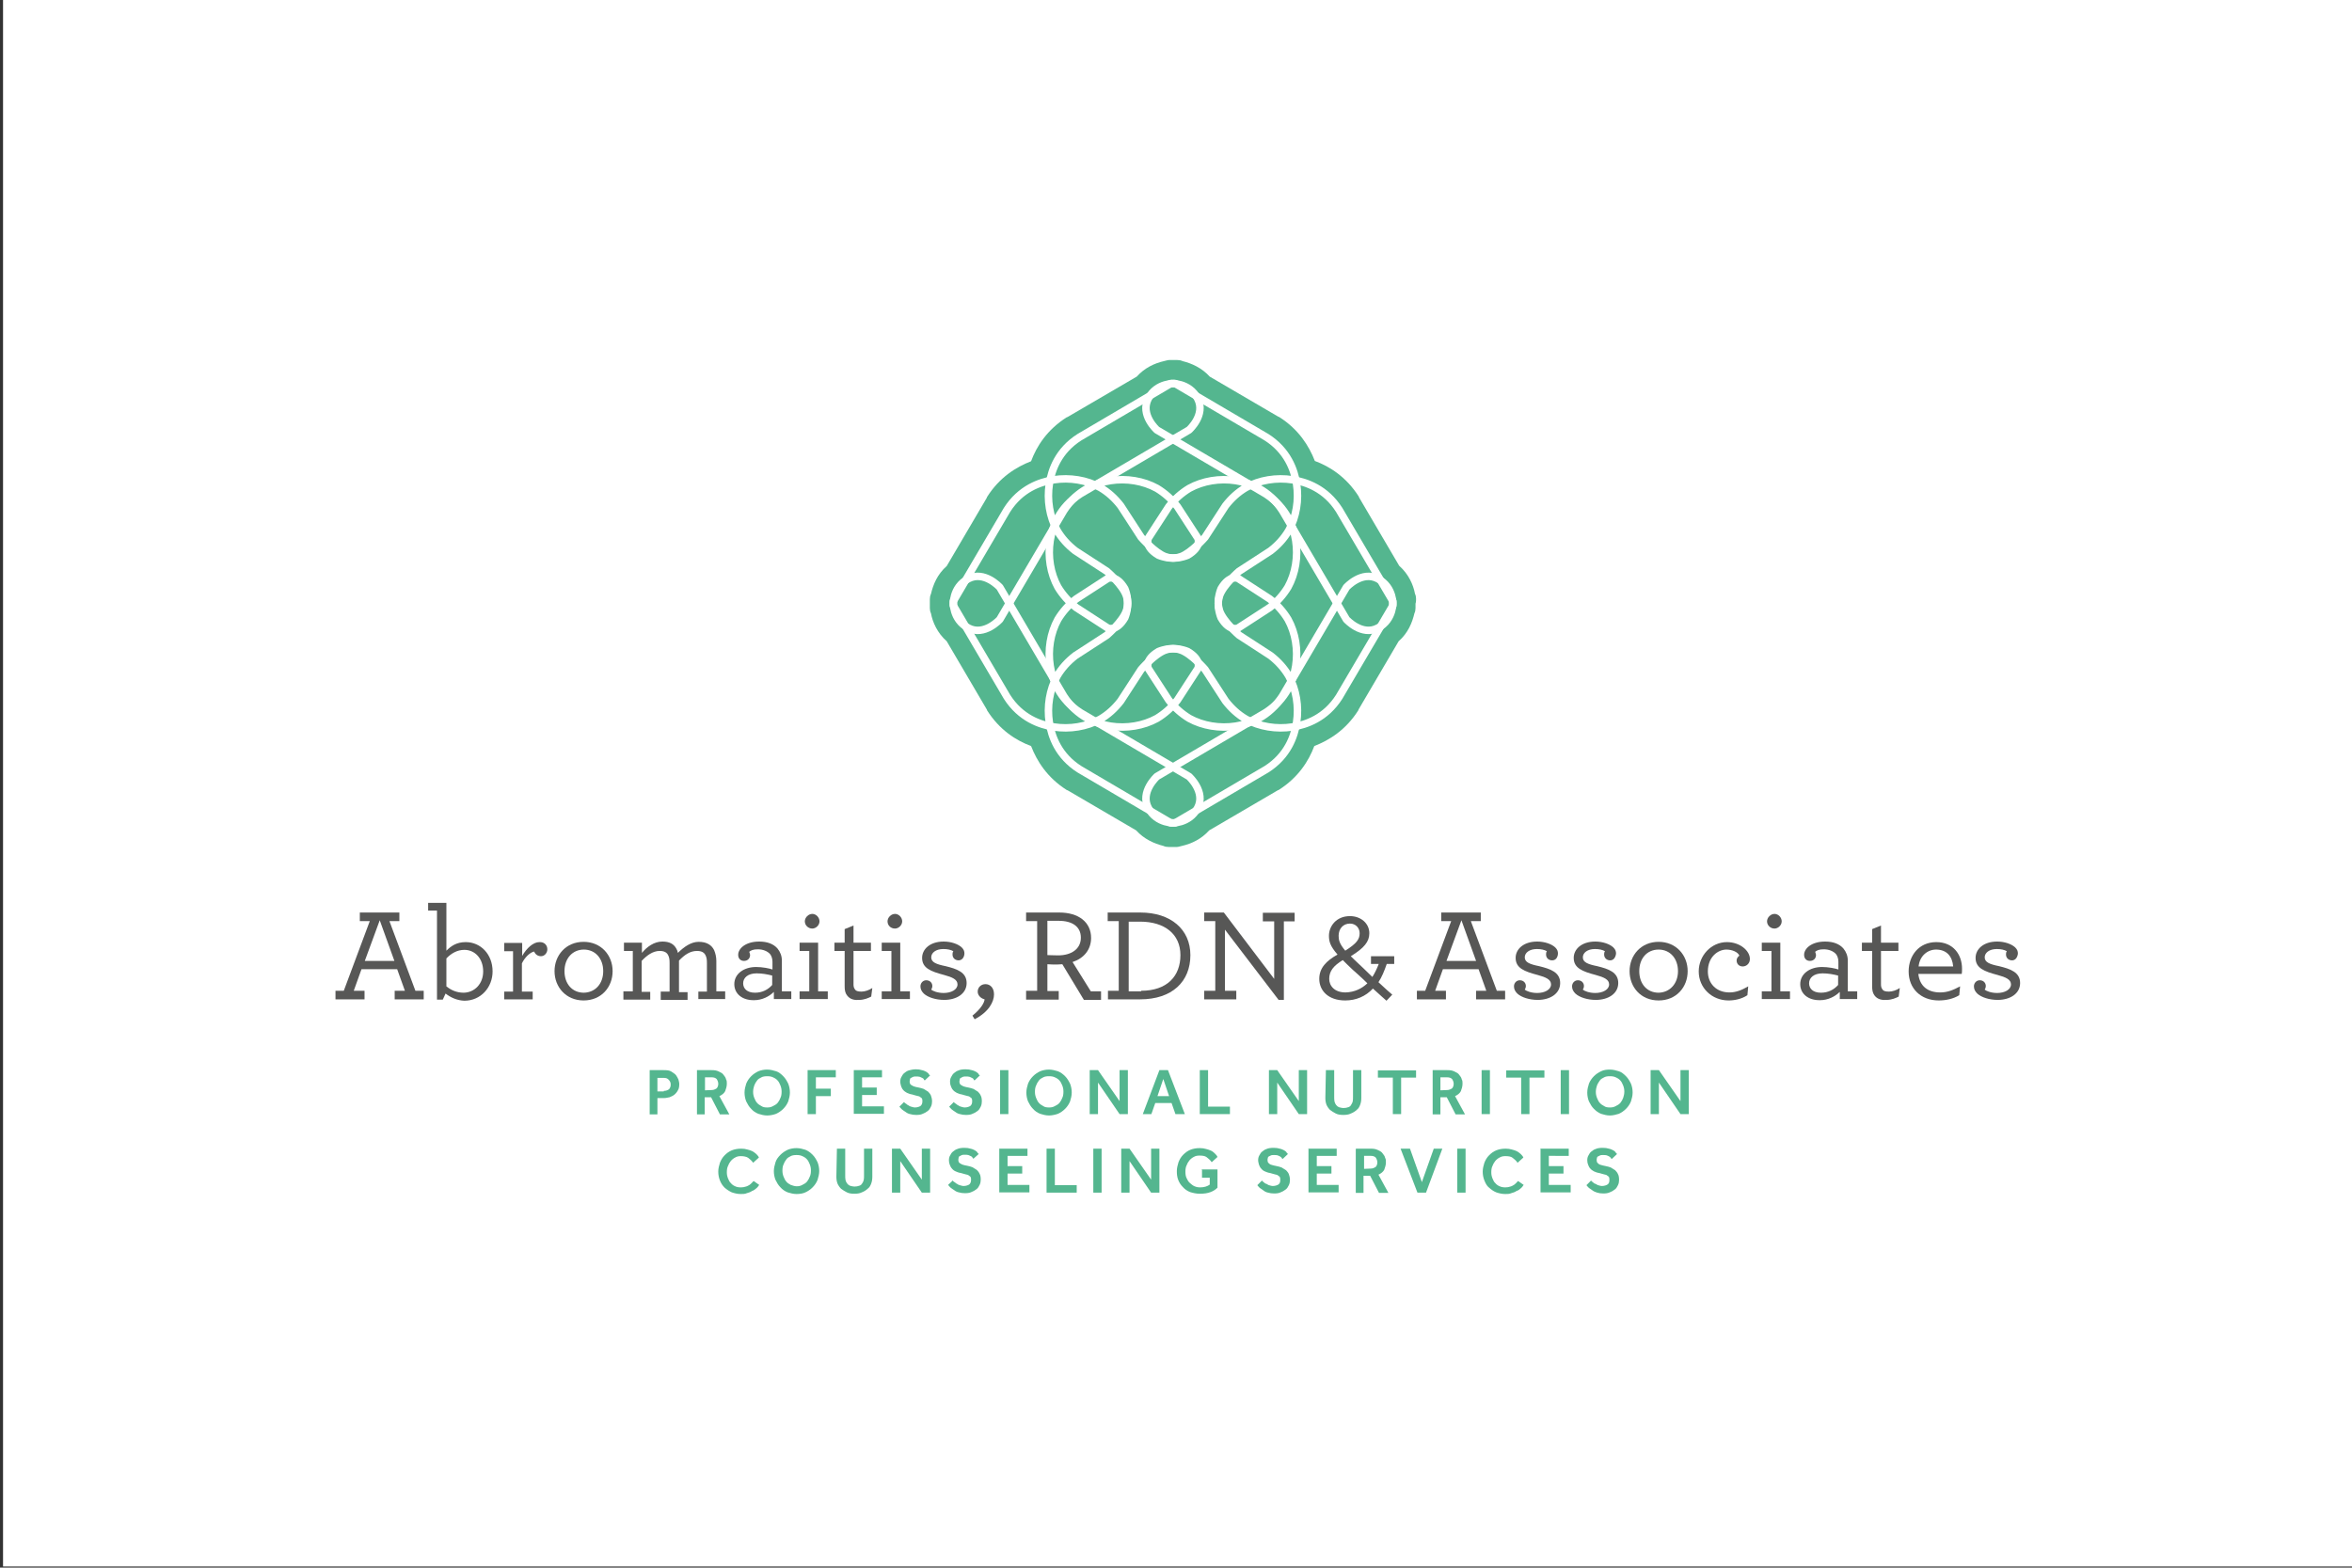 <?xml version="1.0" encoding="UTF-8"?> <svg xmlns="http://www.w3.org/2000/svg" xmlns:xlink="http://www.w3.org/1999/xlink" version="1.1" id="Layer_1" x="0px" y="0px" viewBox="0 0 850.4 566.9" style="enable-background:new 0 0 850.4 566.9;" xml:space="preserve"><rect x="0" y="0" width="850.4" height="566.9" fill="#333333" stroke="none"/> <style type="text/css"> .st0{fill:#FFFFFF;} .st1{fill:#575756;} .st2{fill:#54B68F;} .st3{fill:none;stroke:#FFFFFF;stroke-width:2.705;stroke-linecap:round;stroke-linejoin:round;stroke-miterlimit:10;} </style> <rect x="1.1" y="-0.4" class="st0" width="850.4" height="566.9"></rect> <g> <g> <path class="st1" d="M121.3,358.3h3l9.4-25.2h-3.6V330h14.3v3.1h-3.6l9.4,25.2h3v3.1h-10.5v-3.1h3.7l-2.8-7.8h-12.9l-2.8,7.8h3.9 v3.1h-10.5V358.3z M142.6,347.5l-5.3-14.7l-5.4,14.7H142.6z"></path> <path class="st1" d="M161.1,359.3l-1,2.2H158v-32.2h-3.2v-2.8h6.6v17.3c1.7-1.7,3.7-3.1,7-3.1c5.3,0,9.7,4.3,9.7,10.6 c0,5.8-4.3,10.6-10.2,10.6C165.2,361.8,162.9,360.7,161.1,359.3z M174.7,351.3c0-4.7-3-7.8-6.8-7.8c-2.6,0-4.8,1.3-6.5,3.1v10.1 c1.6,1.3,3.6,2.3,6.3,2.3C171.6,358.9,174.7,355.8,174.7,351.3z"></path> <path class="st1" d="M197.9,343.3c0,1.3-1,2.5-2.3,2.5s-2.1-0.8-2.5-1.7c-1.6,0.4-3.4,2.2-4.4,4.3v10.2h3.9v2.8h-10.3v-2.8h3.2 v-14.6h-3.2v-3h6.5v4.7c1.6-2.8,4-5,6.2-5C196.9,340.6,197.9,341.9,197.9,343.3z"></path> <path class="st1" d="M200.5,351.2c0-5.7,4.1-10.6,10.5-10.6c6.3,0,10.5,4.8,10.5,10.6s-4.1,10.6-10.5,10.6 C204.7,361.8,200.5,357,200.5,351.2z M218.1,351.2c0-4.5-2.8-7.8-7-7.8c-4.1,0-7,3.2-7,7.8s2.8,7.8,7,7.8 C215.3,358.9,218.1,355.7,218.1,351.2z"></path> <path class="st1" d="M225.6,358.5h3.2v-14.6h-3.2v-3h6.5v3.7c1.8-2.2,4.4-4.1,7.4-4.1c2.6,0,4.1,0.9,5,2.5c0.3,0.5,0.5,1,0.6,1.6 c2.2-2.2,4.8-4,7.5-4c3,0,4.7,1.2,5.6,3c0.5,1.2,0.8,2.5,0.8,3.9v11h3.2v2.8h-9.7v-2.7h3.1v-10.3c0-1.2-0.1-1.9-0.4-2.6 c-0.5-1.3-1.6-1.8-3.2-1.8c-2.5,0-4.5,1.4-6.5,3.5v11.4h3.1v2.8h-9.7v-3h3.2v-10.3c0-1.2-0.1-1.9-0.4-2.6 c-0.5-1.3-1.6-1.8-3.2-1.8c-2.5,0-4.7,1.7-6.5,3.6v11.2h3.1v2.8h-9.7v-3H225.6z"></path> <path class="st1" d="M265.5,355.9c0-3.7,3.4-6.2,7.9-6.2c2.2,0,4.8,0.5,5.9,0.9v-2.8c0-1.2-0.4-2.2-0.9-2.8 c-0.9-1-2.5-1.7-4.4-1.7c-1.7,0-2.5,0.4-3.1,0.9c0.1,0.4,0.3,0.8,0.3,1.2c0,1.2-0.9,2.1-2.2,2.1s-2.1-0.9-2.1-2.2 c0-2.3,2.7-4.8,7.6-4.8c3,0,5.2,0.9,6.6,2.5c1,1.2,1.6,2.7,1.6,4.4v11.1h3.4v2.8h-6.3v-2.6c-1.7,1.7-4.3,3-7.1,3 C268.4,361.8,265.5,359.4,265.5,355.9z M279.2,356.2v-3.4c-1.6-0.4-3.5-0.8-5.6-0.8c-3.2,0-4.9,1.6-4.9,3.6c0,1.9,1.4,3.4,4.3,3.4 C275.6,359,277.7,357.9,279.2,356.2z"></path> <path class="st1" d="M289.1,358.5h3.5v-14.6h-3.5v-3h6.7v17.6h3.5v2.8h-10.2V358.5z M291,333.2c0-1.4,1.3-2.7,2.7-2.7 s2.6,1.3,2.6,2.7s-1.3,2.6-2.6,2.6C292.2,335.8,291,334.6,291,333.2z"></path> <path class="st1" d="M305.9,359.4c-0.4-0.8-0.5-1.7-0.5-2.8v-12.7h-3.7v-3h3.7V336l3.2-1.3v6.2h6.3v3h-6.3v12.1 c0,0.6,0.1,1.2,0.4,1.6c0.4,0.8,1.2,1,2.5,1c1.2,0,2.7-0.5,3.9-1.3l-0.4,3.1c-1,0.5-2.5,1.2-4.4,1.2 C308.2,361.8,306.8,361,305.9,359.4z"></path> <path class="st1" d="M318.8,358.5h3.5v-14.6h-3.5v-3h6.7v17.6h3.5v2.8h-10.2V358.5z M320.9,333.2c0-1.4,1.3-2.7,2.7-2.7 s2.6,1.3,2.6,2.7s-1.3,2.6-2.6,2.6C322,335.8,320.9,334.6,320.9,333.2z"></path> <path class="st1" d="M346.6,347.3c-1.3,0-2.2-0.9-2.2-2.1c0-0.4,0-0.8,0.3-1.2c-0.8-0.5-2.1-0.8-3.6-0.8c-2.8,0-4.4,1.4-4.4,3 c0,1.8,1.8,2.5,5.2,3.2c4.1,1,7.6,2.2,7.6,6.1s-3.7,6.1-8.1,6.1c-3,0-5.9-0.9-7.4-2.3c-0.8-0.8-1.2-1.6-1.2-2.6 c0-1.2,0.9-2.2,2.1-2.2c1.3,0,2.2,0.9,2.2,2.1c0,0.4-0.1,0.8-0.4,1.3c0.6,0.5,2.3,1.2,4.5,1.2c2.7,0,5-1.2,5-3.1 c0-1.8-1.9-2.6-4.8-3.4c-4.9-1.3-8-2.5-8-6.2c0-3.1,2.8-5.9,7.8-5.9c2.7,0,5.2,0.9,6.5,2.1c0.8,0.8,1,1.4,1,2.3 C348.6,346.4,347.7,347.3,346.6,347.3z"></path> <path class="st1" d="M351.6,367.3c3.1-2.5,4.3-4.7,4.4-5.9c-1.3-0.3-2.5-1.4-2.5-2.8c0-1.6,1.3-2.7,2.8-2.7c1.7,0,3.1,1.3,3.1,3.7 c0,2.6-1.8,6.3-7,9L351.6,367.3z"></path> <path class="st1" d="M371,358.3h4v-25.2h-4V330h12c7,0,11.5,3.5,11.5,9.2c0,4.3-2.7,7.4-6.7,8.7l6.6,10.6h3.7v3.1h-6.2l-7.8-12.9 c-0.5,0-1.2,0.1-1.8,0.1c-1.3,0-2.7,0-3.6-0.1v9.7h4.1v3.1h-11.8v-3.1H371z M390.8,339.1c0-4-3.1-6.1-8-6.1h-4.1v12.4 c0.9,0,2.3,0.1,3.9,0.1C387.2,345.5,390.8,343.3,390.8,339.1z"></path> <path class="st1" d="M400.5,358.3h4v-25.2h-4V330h11.8c11,0,18.1,6.1,18.1,15.4c0,9.6-6.6,16-18.2,16h-11.6V358.3z M412.6,358.3 c9.4,0,14.2-5.3,14.2-12.9c0-7.6-5.7-12.1-14.6-12.1h-4.1v25.2h4.5V358.3z"></path> <path class="st1" d="M442.9,336.2v22.1h4.1v3.1h-11.6v-3.1h4v-25.2h-4V330h7.1l18.2,24v-20.8h-4.1v-3.1h11.5v3.1h-3.9v28.4h-1.9 L442.9,336.2z"></path> <path class="st1" d="M501.4,348.6c-0.9,2.6-1.8,4.8-3,6.6c1.9,1.8,4.7,4.3,5,4.5l-2.1,2.2c-0.4-0.4-3.1-2.7-4.9-4.4 c-2.6,2.8-6.1,4.3-10,4.3c-6.3,0-9.4-3.7-9.4-7.8c0-3.9,2.5-6.5,6.6-8.8c-2.7-3.1-3.1-4.8-3.1-6.8c0-3.4,2.6-7.1,7.6-7.1 c3.9,0,7,2.6,7,6.2c0,3-1.8,5.3-6.7,8.3c0.8,0.8,1.7,1.7,2.8,2.7c0,0,3,2.8,5,4.8c0.9-1.4,1.7-3.1,2.3-4.7h-2.8v-2.8h8.4v2.8 L501.4,348.6L501.4,348.6z M494.4,355.6c-2.1-2.1-5.3-4.9-5.3-4.9c-1.4-1.3-2.6-2.5-3.6-3.5c-3.4,2.1-4.9,4-4.9,6.8 c0,2.5,1.9,4.9,5.9,4.9C489.8,358.8,492.4,357.5,494.4,355.6z M486.4,343.8c4.1-2.6,5.2-4.1,5.2-6.3c0-1.9-1.4-3.5-3.5-3.5 c-2.5,0-4.1,1.9-4.1,4.4C484,339.8,484.2,341.2,486.4,343.8z"></path> <path class="st1" d="M512.3,358.3h3l9.4-25.2h-3.6V330h14.3v3.1h-3.6l9.4,25.2h3v3.1h-10.5v-3.1h3.7l-2.8-7.8h-12.9l-2.8,7.8h3.9 v3.1h-10.5L512.3,358.3L512.3,358.3z M533.7,347.5l-5.3-14.7l-5.4,14.7H533.7z"></path> <path class="st1" d="M561.2,347.3c-1.3,0-2.2-0.9-2.2-2.1c0-0.4,0-0.8,0.3-1.2c-0.8-0.5-2.1-0.8-3.6-0.8c-2.8,0-4.4,1.4-4.4,3 c0,1.8,1.8,2.5,5.2,3.2c4.1,1,7.6,2.2,7.6,6.1s-3.7,6.1-8.1,6.1c-3,0-5.9-0.9-7.4-2.3c-0.8-0.8-1.2-1.6-1.2-2.6 c0-1.2,0.9-2.2,2.1-2.2c1.3,0,2.2,0.9,2.2,2.1c0,0.4-0.1,0.8-0.4,1.3c0.6,0.5,2.3,1.2,4.5,1.2c2.7,0,5-1.2,5-3.1 c0-1.8-1.9-2.6-4.8-3.4c-4.9-1.3-8-2.5-8-6.2c0-3.1,2.8-5.9,7.8-5.9c2.7,0,5.2,0.9,6.5,2.1c0.8,0.8,1,1.4,1,2.3 C563.2,346.4,562.4,347.3,561.2,347.3z"></path> <path class="st1" d="M582.2,347.3c-1.3,0-2.2-0.9-2.2-2.1c0-0.4,0-0.8,0.3-1.2c-0.8-0.5-2.1-0.8-3.6-0.8c-2.8,0-4.4,1.4-4.4,3 c0,1.8,1.8,2.5,5.2,3.2c4.1,1,7.6,2.2,7.6,6.1s-3.7,6.1-8.1,6.1c-3,0-5.9-0.9-7.4-2.3c-0.8-0.8-1.2-1.6-1.2-2.6 c0-1.2,0.9-2.2,2.1-2.2c1.3,0,2.2,0.9,2.2,2.1c0,0.4-0.1,0.8-0.4,1.3c0.6,0.5,2.3,1.2,4.5,1.2c2.7,0,5-1.2,5-3.1 c0-1.8-1.9-2.6-4.8-3.4c-4.9-1.3-8-2.5-8-6.2c0-3.1,2.8-5.9,7.8-5.9c2.7,0,5.2,0.9,6.5,2.1c0.8,0.8,1,1.4,1,2.3 C584.1,346.4,583.3,347.3,582.2,347.3z"></path> <path class="st1" d="M589.2,351.2c0-5.7,4.1-10.6,10.5-10.6c6.3,0,10.5,4.8,10.5,10.6s-4.1,10.6-10.5,10.6S589.2,357,589.2,351.2z M606.7,351.2c0-4.5-2.8-7.8-7-7.8s-7,3.2-7,7.8s2.8,7.8,7,7.8C603.8,358.9,606.7,355.7,606.7,351.2z"></path> <path class="st1" d="M614.2,351.3c0-5.7,4.5-10.6,10.2-10.6c4.7,0,8.3,3.1,8.3,6.1c0,1.6-1.2,2.7-2.6,2.7c-1.2,0-2.2-0.8-2.2-2.2 c0-0.6,0.4-1.3,1-1.7c-0.5-1.3-2.6-2.2-4.7-2.2c-3,0-6.7,2.6-6.7,7.9c0,4.4,3.1,7.6,7.8,7.6c2.3,0,4.4-0.8,6.8-2.2l-0.3,3.2 c-2.1,1.4-4.7,1.9-6.8,1.9C618.9,361.8,614.2,357.2,614.2,351.3z"></path> <path class="st1" d="M637,358.5h3.5v-14.6H637v-3h6.7v17.6h3.5v2.8H637V358.5z M638.9,333.2c0-1.4,1.3-2.7,2.7-2.7 c1.4,0,2.6,1.3,2.6,2.7s-1.3,2.6-2.6,2.6C640.1,335.8,638.9,334.6,638.9,333.2z"></path> <path class="st1" d="M650.9,355.9c0-3.7,3.4-6.2,7.9-6.2c2.2,0,4.8,0.5,5.9,0.9v-2.8c0-1.2-0.4-2.2-0.9-2.8 c-0.9-1-2.5-1.7-4.4-1.7c-1.7,0-2.5,0.4-3.1,0.9c0.1,0.4,0.3,0.8,0.3,1.2c0,1.2-0.9,2.1-2.2,2.1c-1.3,0-2.1-0.9-2.1-2.2 c0-2.3,2.7-4.8,7.6-4.8c3,0,5.2,0.9,6.6,2.5c1,1.2,1.6,2.7,1.6,4.4v11.1h3.4v2.8h-6.3v-2.6c-1.7,1.7-4.3,3-7.1,3 C653.8,361.8,650.9,359.4,650.9,355.9z M664.6,356.2v-3.4c-1.6-0.4-3.5-0.8-5.6-0.8c-3.2,0-4.9,1.6-4.9,3.6c0,1.9,1.4,3.4,4.3,3.4 C661,359,663.1,357.9,664.6,356.2z"></path> <path class="st1" d="M677.4,359.4c-0.4-0.8-0.5-1.7-0.5-2.8v-12.7h-3.7v-3h3.7V336l3.2-1.3v6.2h6.3v3h-6.3v12.1 c0,0.6,0.1,1.2,0.4,1.6c0.4,0.8,1.2,1,2.5,1c1.2,0,2.7-0.5,3.9-1.3l-0.4,3.1c-1,0.5-2.5,1.2-4.4,1.2 C679.8,361.8,678.2,361,677.4,359.4z"></path> <path class="st1" d="M693.6,352.2c0.5,4.5,3.5,6.7,7.9,6.7c2.7,0,4.8-0.9,7.2-2.2l-0.3,3.2c-2.1,1.3-4.8,1.9-7.4,1.9 c-6.5,0-10.9-4.3-10.9-10.5c0-5.7,3.7-10.6,10-10.6c6.1,0,9.3,4.5,9.3,9.6c0,0.8,0,1.4-0.1,1.9h-15.8V352.2z M693.7,349.5h12.5 c-0.3-3.6-2.3-6.1-6.2-6.1C697,343.4,694.1,345.6,693.7,349.5z"></path> <path class="st1" d="M727.5,347.3c-1.3,0-2.2-0.9-2.2-2.1c0-0.4,0-0.8,0.3-1.2c-0.8-0.5-2.1-0.8-3.6-0.8c-2.8,0-4.4,1.4-4.4,3 c0,1.8,1.8,2.5,5.2,3.2c4.1,1,7.6,2.2,7.6,6.1s-3.7,6.1-8.1,6.1c-3,0-5.9-0.9-7.4-2.3c-0.8-0.8-1.2-1.6-1.2-2.6 c0-1.2,0.9-2.2,2.1-2.2c1.3,0,2.2,0.9,2.2,2.1c0,0.4-0.1,0.8-0.4,1.3c0.6,0.5,2.3,1.2,4.5,1.2c2.7,0,5-1.2,5-3.1 c0-1.8-1.9-2.6-4.8-3.4c-4.9-1.3-8-2.5-8-6.2c0-3.1,2.8-5.9,7.8-5.9c2.7,0,5.2,0.9,6.5,2.1c0.8,0.8,1,1.4,1,2.3 C729.4,346.4,728.6,347.3,727.5,347.3z"></path> </g> <g> <path class="st2" d="M235,387h5c1.2,0,2.1,0.1,2.7,0.5c0.6,0.4,1.3,0.8,1.7,1.3s0.6,1,0.9,1.6c0.1,0.5,0.3,1,0.3,1.6 c0,0.9-0.1,1.7-0.5,2.3c-0.3,0.6-0.8,1.2-1.3,1.6c-0.5,0.4-1,0.6-1.7,0.9c-0.6,0.1-1.3,0.3-1.9,0.3h-2.5v5.9h-2.8V387H235z M240.1,394.5c0.8,0,1.4-0.3,1.8-0.6c0.4-0.4,0.6-1,0.6-1.7c0-0.8-0.3-1.3-0.8-1.8s-1-0.6-1.8-0.6h-2.2v4.9h2.3V394.5z"></path> <path class="st2" d="M252,387h5.3c1,0,1.8,0.1,2.6,0.5c0.8,0.4,1.3,0.6,1.7,1.2c0.4,0.5,0.8,1,0.9,1.6c0.3,0.5,0.3,1,0.3,1.6 c0,1-0.3,1.9-0.6,2.7c-0.4,0.8-1.2,1.4-2.1,1.8l3.6,6.6h-3.4l-3.2-6.2h-2.3v6.2h-2.8V387H252z M257.3,394.2c0.8,0,1.3-0.3,1.8-0.6 c0.4-0.4,0.6-1,0.6-1.7c0-0.6-0.3-1.3-0.6-1.7c-0.4-0.4-1-0.6-1.7-0.6h-2.5v4.7L257.3,394.2L257.3,394.2z"></path> <path class="st2" d="M277.4,403.4c-1.2,0-2.2-0.3-3.2-0.6c-1-0.4-1.9-1-2.6-1.8c-0.8-0.8-1.3-1.7-1.8-2.7c-0.4-1-0.6-2.1-0.6-3.2 c0-1.2,0.3-2.2,0.6-3.2c0.4-1,1-1.9,1.8-2.7c0.8-0.8,1.6-1.3,2.6-1.8c1-0.4,2.1-0.6,3.2-0.6s2.2,0.3,3.2,0.6s1.8,1,2.6,1.8 c0.8,0.8,1.3,1.7,1.8,2.7c0.4,1,0.6,2.1,0.6,3.2c0,1.2-0.3,2.2-0.6,3.2c-0.4,1-1,1.9-1.8,2.7c-0.8,0.8-1.7,1.4-2.6,1.8 C279.8,403.1,278.6,403.4,277.4,403.4z M277.4,400.5c0.8,0,1.4-0.1,2.1-0.5c0.6-0.3,1.2-0.6,1.7-1.2c0.4-0.5,0.8-1.2,1-1.8 c0.3-0.6,0.4-1.4,0.4-2.2c0-0.8-0.1-1.4-0.4-2.2c-0.3-0.6-0.5-1.3-1-1.8c-0.4-0.5-1-0.9-1.7-1.2c-0.6-0.3-1.3-0.4-2.1-0.4 s-1.6,0.1-2.1,0.4c-0.6,0.3-1.2,0.6-1.6,1.2c-0.4,0.5-0.8,1.2-1,1.8s-0.4,1.4-0.4,2.2c0,0.8,0.1,1.4,0.4,2.2 c0.3,0.6,0.5,1.3,1,1.8c0.4,0.5,1,0.9,1.6,1.2C275.9,400.4,276.5,400.5,277.4,400.5z"></path> <path class="st2" d="M292,387h10.2v2.6H295v4.1h5.4v2.7H295v6.5h-3V387z"></path> <path class="st2" d="M308.6,387h10.3v2.6h-7.2v3.7h5.3v2.7h-5.3v4.1h7.9v2.7h-10.9V387H308.6z"></path> <path class="st2" d="M326.9,398.5c0.1,0.3,0.4,0.5,0.6,0.6c0.3,0.1,0.5,0.5,0.9,0.6c0.4,0.3,0.6,0.4,1,0.5 c0.4,0.1,0.9,0.3,1.4,0.3c0.9,0,1.7-0.3,2.1-0.6c0.4-0.4,0.6-0.9,0.6-1.6c0-0.4,0-0.6-0.1-0.9c-0.1-0.3-0.4-0.5-0.6-0.6 c-0.3-0.3-0.6-0.4-1.2-0.5s-1-0.3-1.8-0.5c-0.8-0.1-1.4-0.4-1.9-0.6c-0.5-0.3-1-0.6-1.3-1c-0.4-0.4-0.6-0.9-0.8-1.4 c-0.1-0.5-0.3-1-0.3-1.6c0-0.6,0.1-1.2,0.4-1.7s0.5-1,1-1.4c0.5-0.4,1-0.8,1.7-1s1.6-0.4,2.5-0.4c0.9,0,1.6,0.1,2.2,0.3 c0.6,0.1,1.2,0.4,1.6,0.6c0.4,0.3,0.8,0.5,0.9,0.8c0.1,0.3,0.4,0.4,0.5,0.5l-1.9,1.8c-0.1,0-0.3-0.1-0.4-0.4 c-0.1-0.3-0.4-0.4-0.6-0.5c-0.3-0.1-0.5-0.3-0.9-0.4c-0.4-0.1-0.8-0.1-1.3-0.1c-0.4,0-0.8,0-1,0.1c-0.3,0.1-0.5,0.3-0.8,0.4 c-0.3,0.1-0.4,0.4-0.4,0.6c0,0.3-0.1,0.4-0.1,0.6c0,0.3,0,0.5,0.1,0.8c0.1,0.3,0.3,0.4,0.5,0.6c0.3,0.1,0.6,0.4,1,0.5 c0.4,0.1,0.9,0.3,1.7,0.4c0.6,0.1,1.2,0.3,1.8,0.5c0.5,0.3,1,0.6,1.6,1c0.4,0.4,0.8,0.9,1,1.4s0.4,1.3,0.4,2.1 c0,0.6-0.1,1.3-0.4,1.9c-0.3,0.6-0.6,1.2-1.2,1.6c-0.5,0.4-1.2,0.8-1.8,1c-0.6,0.3-1.4,0.4-2.3,0.4c-0.8,0-1.6-0.1-2.2-0.3 c-0.6-0.1-1.2-0.4-1.7-0.8c-0.5-0.3-0.9-0.6-1.3-0.9c-0.4-0.4-0.6-0.6-0.9-1L326.9,398.5z"></path> <path class="st2" d="M344.9,398.5c0.1,0.3,0.4,0.5,0.6,0.6c0.3,0.1,0.5,0.5,0.9,0.6c0.4,0.3,0.6,0.4,1,0.5 c0.4,0.1,0.9,0.3,1.4,0.3c0.9,0,1.7-0.3,2.1-0.6c0.4-0.4,0.6-0.9,0.6-1.6c0-0.4,0-0.6-0.1-0.9c-0.1-0.3-0.4-0.5-0.6-0.6 c-0.3-0.3-0.6-0.4-1.2-0.5s-1-0.3-1.8-0.5c-0.8-0.1-1.4-0.4-1.9-0.6c-0.5-0.3-1-0.6-1.3-1c-0.4-0.4-0.6-0.9-0.8-1.4 s-0.3-1-0.3-1.6c0-0.6,0.1-1.2,0.4-1.7c0.3-0.5,0.5-1,1-1.4c0.5-0.4,1-0.8,1.7-1c0.6-0.3,1.6-0.4,2.5-0.4c0.9,0,1.6,0.1,2.2,0.3 c0.6,0.1,1.2,0.4,1.6,0.6c0.4,0.3,0.8,0.5,0.9,0.8c0.1,0.3,0.4,0.4,0.5,0.5l-1.9,1.8c-0.1,0-0.3-0.1-0.4-0.4 c-0.1-0.3-0.4-0.4-0.6-0.5c-0.3-0.1-0.5-0.3-0.9-0.4c-0.4-0.1-0.8-0.1-1.3-0.1c-0.4,0-0.8,0-1,0.1c-0.3,0.1-0.5,0.3-0.8,0.4 c-0.3,0.1-0.4,0.4-0.4,0.6c0,0.3-0.1,0.4-0.1,0.6c0,0.3,0,0.5,0.1,0.8c0.1,0.3,0.3,0.4,0.5,0.6c0.3,0.1,0.6,0.4,1,0.5 c0.4,0.1,0.9,0.3,1.7,0.4c0.6,0.1,1.2,0.3,1.8,0.5c0.5,0.3,1,0.6,1.6,1c0.4,0.4,0.8,0.9,1,1.4c0.3,0.5,0.4,1.3,0.4,2.1 c0,0.6-0.1,1.3-0.4,1.9c-0.3,0.6-0.6,1.2-1.2,1.6c-0.5,0.4-1.2,0.8-1.8,1c-0.6,0.3-1.4,0.4-2.3,0.4c-0.8,0-1.6-0.1-2.2-0.3 c-0.6-0.1-1.2-0.4-1.7-0.8c-0.5-0.3-0.9-0.6-1.3-0.9c-0.4-0.4-0.6-0.6-0.9-1L344.9,398.5z"></path> <path class="st2" d="M361.6,387h3v15.9h-3V387z"></path> <path class="st2" d="M379.3,403.4c-1.2,0-2.2-0.3-3.2-0.6c-1-0.4-1.9-1-2.6-1.8c-0.8-0.8-1.3-1.7-1.8-2.7c-0.4-1-0.6-2.1-0.6-3.2 c0-1.2,0.3-2.2,0.6-3.2c0.4-1,1-1.9,1.8-2.7c0.8-0.8,1.6-1.3,2.6-1.8c1-0.4,2.1-0.6,3.2-0.6s2.2,0.3,3.2,0.6c1,0.4,1.8,1,2.6,1.8 c0.8,0.8,1.3,1.7,1.8,2.7c0.4,1,0.6,2.1,0.6,3.2c0,1.2-0.3,2.2-0.6,3.2c-0.4,1-1,1.9-1.8,2.7c-0.8,0.8-1.7,1.4-2.6,1.8 C381.6,403.1,380.4,403.4,379.3,403.4z M379.3,400.5c0.8,0,1.4-0.1,2.1-0.5c0.6-0.3,1.2-0.6,1.7-1.2c0.4-0.5,0.8-1.2,1-1.8 c0.3-0.6,0.4-1.4,0.4-2.2c0-0.8-0.1-1.4-0.4-2.2c-0.3-0.6-0.5-1.3-1-1.8c-0.4-0.5-1-0.9-1.7-1.2c-0.6-0.3-1.3-0.4-2.1-0.4 s-1.6,0.1-2.1,0.4c-0.6,0.3-1.2,0.6-1.6,1.2c-0.4,0.5-0.8,1.2-1,1.8c-0.3,0.6-0.4,1.4-0.4,2.2c0,0.8,0.1,1.4,0.4,2.2 c0.3,0.6,0.5,1.3,1,1.8c0.4,0.5,1,0.9,1.6,1.2C377.7,400.4,378.5,400.5,379.3,400.5z"></path> <path class="st2" d="M394,387h3l7.8,11.2V387h3v15.9h-3l-7.8-11.4v11.4h-3V387z"></path> <path class="st2" d="M419.2,387h3.1l6.1,15.9H425l-1.4-4h-5.9l-1.4,4h-3.1L419.2,387z M422.7,396.4l-2.1-6.2l-2.1,6.2H422.7z"></path> <path class="st2" d="M433.8,387h3v13.2h7.9v2.7h-10.9V387z"></path> <path class="st2" d="M458.8,387h3l7.8,11.2V387h3v15.9h-3l-7.8-11.4v11.4h-3V387z"></path> <path class="st2" d="M479.4,387h3v9.6c0,0.6,0,1.2,0.1,1.7s0.3,0.9,0.6,1.3c0.3,0.4,0.6,0.6,1,0.8c0.4,0.1,1,0.3,1.7,0.3 c0.6,0,1.2-0.1,1.7-0.3c0.4-0.1,0.8-0.4,1-0.8s0.5-0.8,0.6-1.3s0.1-1,0.1-1.7V387h3V397c0,0.9-0.1,1.7-0.4,2.5 c-0.3,0.8-0.6,1.4-1.3,1.9c-0.5,0.5-1.3,1-2.1,1.3c-0.8,0.4-1.7,0.5-2.7,0.5c-1,0-1.9-0.1-2.7-0.5c-0.8-0.4-1.4-0.8-2.1-1.3 c-0.5-0.5-1-1.2-1.3-1.9c-0.3-0.8-0.4-1.6-0.4-2.5L479.4,387L479.4,387z"></path> <path class="st2" d="M503.6,389.7h-5.4v-2.6H512v2.6h-5.4v13.2h-3V389.7z"></path> <path class="st2" d="M518,387h5.3c1,0,1.8,0.1,2.6,0.5c0.8,0.4,1.3,0.6,1.7,1.2c0.4,0.5,0.8,1,0.9,1.6c0.3,0.5,0.3,1,0.3,1.6 c0,1-0.3,1.9-0.6,2.7c-0.4,0.8-1.2,1.4-2.1,1.8l3.6,6.6h-3.4l-3.2-6.2h-2.3v6.2h-2.8V387H518z M523.2,394.2c0.8,0,1.3-0.3,1.8-0.6 c0.4-0.4,0.6-1,0.6-1.7c0-0.6-0.3-1.3-0.6-1.7c-0.4-0.4-1-0.6-1.7-0.6h-2.5v4.7L523.2,394.2L523.2,394.2z"></path> <path class="st2" d="M535.7,387h3v15.9h-3V387z"></path> <path class="st2" d="M550,389.7h-5.4v-2.6h13.8v2.6H553v13.2h-3V389.7z"></path> <path class="st2" d="M564.3,387h3v15.9h-3V387z"></path> <path class="st2" d="M582.1,403.4c-1.2,0-2.2-0.3-3.2-0.6c-1-0.4-1.8-1-2.6-1.8c-0.8-0.8-1.3-1.7-1.8-2.7c-0.4-1-0.6-2.1-0.6-3.2 c0-1.2,0.3-2.2,0.6-3.2c0.4-1,1-1.9,1.8-2.7c0.8-0.8,1.6-1.3,2.6-1.8s2.1-0.6,3.2-0.6c1.2,0,2.2,0.3,3.2,0.6s1.8,1,2.6,1.8 c0.8,0.8,1.3,1.7,1.8,2.7c0.4,1,0.6,2.1,0.6,3.2c0,1.2-0.3,2.2-0.6,3.2c-0.4,1-1,1.9-1.8,2.7c-0.8,0.8-1.7,1.4-2.6,1.8 C584.3,403.1,583.2,403.4,582.1,403.4z M582.1,400.5c0.8,0,1.4-0.1,2.1-0.5c0.6-0.3,1.2-0.6,1.7-1.2c0.4-0.5,0.8-1.2,1-1.8 s0.4-1.4,0.4-2.2c0-0.8-0.1-1.4-0.4-2.2c-0.3-0.6-0.5-1.3-1-1.8c-0.4-0.5-1-0.9-1.7-1.2c-0.6-0.3-1.3-0.4-2.1-0.4 c-0.8,0-1.6,0.1-2.1,0.4c-0.6,0.3-1.2,0.6-1.6,1.2s-0.8,1.2-1,1.8s-0.4,1.4-0.4,2.2c0,0.8,0.1,1.4,0.4,2.2c0.3,0.6,0.5,1.3,1,1.8 c0.4,0.5,1,0.9,1.6,1.2C580.5,400.4,581.3,400.5,582.1,400.5z"></path> <path class="st2" d="M596.8,387h3l7.8,11.2V387h3v15.9h-3l-7.8-11.4v11.4h-3V387z"></path> <path class="st2" d="M274.5,428.5c-0.3,0.4-0.5,0.8-1,1.2c-0.5,0.4-0.9,0.8-1.6,1c-0.5,0.4-1.2,0.6-1.9,0.8 c-0.6,0.3-1.4,0.3-2.2,0.3c-1.2,0-2.3-0.3-3.2-0.6c-0.9-0.4-1.8-1-2.6-1.7c-0.8-0.8-1.3-1.6-1.7-2.6c-0.4-1-0.6-2.1-0.6-3.2 c0-1.2,0.3-2.2,0.6-3.2c0.4-1,0.9-1.9,1.7-2.7c0.8-0.8,1.6-1.4,2.6-1.8c1-0.4,2.1-0.6,3.4-0.6c0.8,0,1.6,0.1,2.2,0.3 c0.6,0.1,1.3,0.4,1.8,0.6c0.5,0.3,1,0.6,1.4,1c0.4,0.4,0.8,0.8,1,1.3l-2.1,1.9c-0.5-0.8-1.2-1.3-1.8-1.8c-0.6-0.4-1.6-0.6-2.6-0.6 c-0.8,0-1.4,0.1-2.1,0.5c-0.6,0.3-1.2,0.8-1.6,1.3s-0.8,1.2-1,1.8c-0.3,0.6-0.4,1.4-0.4,2.2c0,0.8,0.1,1.4,0.4,2.2 c0.3,0.6,0.5,1.3,1,1.7c0.4,0.5,0.9,0.9,1.6,1.2c0.6,0.3,1.3,0.4,2.1,0.4c0.6,0,1.3-0.1,1.8-0.3c0.5-0.1,0.9-0.4,1.3-0.6 c0.4-0.3,0.6-0.5,0.9-0.8c0.3-0.3,0.4-0.5,0.6-0.6L274.5,428.5z"></path> <path class="st2" d="M288,431.8c-1.2,0-2.2-0.3-3.2-0.6c-1-0.4-1.9-1-2.6-1.8c-0.8-0.8-1.3-1.7-1.8-2.7c-0.4-1-0.6-2.1-0.6-3.2 s0.3-2.2,0.6-3.2s1-1.9,1.8-2.7c0.8-0.8,1.6-1.3,2.6-1.8c1-0.4,2.1-0.6,3.2-0.6c1.2,0,2.2,0.3,3.2,0.6c1,0.4,1.8,1,2.6,1.8 s1.3,1.7,1.8,2.7c0.4,1,0.6,2.1,0.6,3.2s-0.3,2.2-0.6,3.2c-0.4,1-1,1.9-1.8,2.7s-1.7,1.4-2.6,1.8 C290.4,431.6,289.2,431.8,288,431.8z M288,429c0.8,0,1.4-0.1,2.1-0.5c0.6-0.3,1.2-0.6,1.7-1.2c0.4-0.5,0.8-1.2,1-1.8 c0.3-0.6,0.4-1.4,0.4-2.2c0-0.8-0.1-1.4-0.4-2.2c-0.3-0.6-0.5-1.3-1-1.8c-0.4-0.5-1-0.9-1.7-1.2c-0.6-0.3-1.3-0.4-2.1-0.4 c-0.8,0-1.6,0.1-2.1,0.4c-0.6,0.3-1.2,0.6-1.6,1.2c-0.4,0.5-0.8,1.2-1,1.8c-0.3,0.6-0.4,1.4-0.4,2.2c0,0.8,0.1,1.4,0.4,2.2 c0.3,0.6,0.5,1.3,1,1.8c0.4,0.5,1,0.9,1.6,1.2C286.5,428.7,287.3,429,288,429z"></path> <path class="st2" d="M302.6,415.4h3v9.6c0,0.6,0,1.2,0.1,1.7s0.3,0.9,0.6,1.3c0.3,0.4,0.6,0.6,1,0.8c0.4,0.1,1,0.3,1.7,0.3 c0.6,0,1.2-0.1,1.7-0.3c0.4-0.1,0.8-0.4,1-0.8c0.3-0.4,0.5-0.8,0.6-1.3s0.1-1,0.1-1.7v-9.6h3v10.1c0,0.9-0.1,1.7-0.4,2.5 c-0.3,0.8-0.6,1.4-1.3,1.9c-0.5,0.5-1.3,1-2.1,1.3c-0.8,0.4-1.7,0.5-2.7,0.5c-1,0-1.9-0.1-2.7-0.5c-0.8-0.4-1.4-0.8-2.1-1.3 c-0.5-0.5-1-1.2-1.3-1.9c-0.3-0.8-0.4-1.6-0.4-2.5L302.6,415.4L302.6,415.4z"></path> <path class="st2" d="M322.5,415.4h3l7.8,11.2v-11.2h3v15.9h-3l-7.8-11.4v11.4h-3V415.4z"></path> <path class="st2" d="M344.5,426.9c0.1,0.3,0.4,0.5,0.6,0.6c0.3,0.1,0.5,0.5,0.9,0.6c0.4,0.3,0.6,0.4,1,0.5 c0.4,0.1,0.9,0.3,1.4,0.3c0.9,0,1.7-0.3,2.1-0.6c0.4-0.4,0.6-0.9,0.6-1.6c0-0.4,0-0.6-0.1-0.9c-0.1-0.3-0.4-0.5-0.6-0.6 c-0.3-0.3-0.6-0.4-1.2-0.5c-0.5-0.1-1-0.3-1.8-0.5c-0.8-0.1-1.4-0.4-1.9-0.6s-1-0.6-1.3-1c-0.4-0.4-0.6-0.9-0.8-1.4 s-0.3-1-0.3-1.6c0-0.6,0.1-1.2,0.4-1.7c0.3-0.5,0.5-1,1-1.4c0.5-0.4,1-0.8,1.7-1c0.6-0.3,1.6-0.4,2.5-0.4c0.9,0,1.6,0.1,2.2,0.3 c0.6,0.1,1.2,0.4,1.6,0.6c0.4,0.3,0.8,0.5,0.9,0.8c0.1,0.3,0.4,0.4,0.5,0.5L352,419c-0.1,0-0.3-0.1-0.4-0.4 c-0.1-0.3-0.4-0.4-0.6-0.5c-0.3-0.1-0.5-0.3-0.9-0.4c-0.4-0.1-0.8-0.1-1.3-0.1c-0.4,0-0.8,0-1,0.1c-0.3,0.1-0.5,0.3-0.8,0.4 c-0.3,0.1-0.4,0.4-0.4,0.6c0,0.3-0.1,0.4-0.1,0.6s0,0.5,0.1,0.8c0.1,0.3,0.3,0.4,0.5,0.6c0.3,0.1,0.6,0.4,1,0.5 c0.4,0.1,0.9,0.3,1.7,0.4c0.6,0.1,1.2,0.3,1.8,0.5c0.5,0.3,1,0.6,1.6,1c0.4,0.4,0.8,0.9,1,1.4c0.3,0.5,0.4,1.3,0.4,2.1 c0,0.6-0.1,1.3-0.4,1.9c-0.3,0.6-0.6,1.2-1.2,1.6c-0.5,0.4-1.2,0.8-1.8,1c-0.6,0.3-1.4,0.4-2.3,0.4c-0.8,0-1.6-0.1-2.2-0.3 c-0.6-0.1-1.2-0.4-1.7-0.8c-0.5-0.3-0.9-0.6-1.3-0.9c-0.4-0.4-0.6-0.6-0.9-1L344.5,426.9z"></path> <path class="st2" d="M361.2,415.4h10.3v2.6h-7.2v3.7h5.3v2.7h-5.3v4.1h7.9v2.7h-10.9v-15.9H361.2z"></path> <path class="st2" d="M378.4,415.4h3v13.2h7.9v2.7h-10.9V415.4z"></path> <path class="st2" d="M395.3,415.4h3v15.9h-3V415.4z"></path> <path class="st2" d="M405.4,415.4h3l7.8,11.2v-11.2h3v15.9h-3l-7.8-11.4v11.4h-3V415.4z"></path> <path class="st2" d="M434.5,422.9h5.7v6.6c-0.6,0.6-1.4,1.2-2.5,1.6c-1,0.4-2.3,0.6-3.9,0.6c-1.3,0-2.5-0.3-3.5-0.6 c-1-0.4-1.9-1-2.6-1.8c-0.8-0.8-1.3-1.6-1.7-2.6c-0.4-1-0.5-2.1-0.5-3.2s0.3-2.2,0.6-3.2c0.4-1,0.9-1.9,1.7-2.7 c0.8-0.8,1.6-1.4,2.6-1.8c1-0.4,2.1-0.6,3.4-0.6c0.8,0,1.6,0.1,2.2,0.3c0.6,0.1,1.3,0.4,1.8,0.6s1,0.6,1.4,1 c0.4,0.4,0.8,0.8,1,1.3l-2.1,1.9c-0.5-0.8-1.2-1.3-1.8-1.8c-0.6-0.5-1.6-0.6-2.6-0.6c-0.8,0-1.4,0.1-2.1,0.5 c-0.6,0.3-1.2,0.8-1.6,1.3s-0.8,1.2-1,1.8c-0.3,0.6-0.4,1.4-0.4,2.2c0,0.9,0.1,1.7,0.4,2.3s0.6,1.3,1.2,1.8s1,0.9,1.7,1.2 s1.3,0.4,2.1,0.4c1.4,0,2.6-0.4,3.4-1v-2.5h-2.8v-2.8H434.5z"></path> <path class="st2" d="M456.3,426.9c0.1,0.3,0.4,0.5,0.6,0.6c0.3,0.3,0.5,0.5,0.9,0.6c0.4,0.1,0.6,0.4,1,0.5 c0.4,0.1,0.9,0.3,1.4,0.3c0.9,0,1.7-0.3,2.1-0.6c0.5-0.4,0.6-0.9,0.6-1.6c0-0.4,0-0.6-0.1-0.9c-0.1-0.3-0.4-0.5-0.6-0.6 c-0.3-0.3-0.6-0.4-1.2-0.5c-0.5-0.1-1-0.3-1.8-0.5c-0.8-0.1-1.4-0.4-1.9-0.6s-1-0.6-1.3-1c-0.4-0.4-0.6-0.9-0.8-1.4 c-0.1-0.5-0.3-1-0.3-1.6c0-0.6,0.1-1.2,0.4-1.7c0.3-0.5,0.5-1,1-1.4s1-0.8,1.7-1c0.6-0.3,1.6-0.4,2.5-0.4c0.9,0,1.6,0.1,2.2,0.3 c0.6,0.1,1.2,0.4,1.6,0.6c0.4,0.3,0.8,0.5,0.9,0.8c0.1,0.3,0.4,0.4,0.5,0.5l-1.9,1.8c-0.1,0-0.3-0.1-0.4-0.4 c-0.1-0.1-0.4-0.4-0.6-0.5c-0.3-0.1-0.5-0.3-0.9-0.4c-0.4-0.1-0.8-0.1-1.3-0.1c-0.4,0-0.8,0-1,0.1c-0.3,0.1-0.5,0.3-0.8,0.4 c-0.3,0.1-0.4,0.4-0.4,0.6c-0.1,0.3-0.1,0.4-0.1,0.6s0,0.5,0.1,0.8c0.1,0.3,0.3,0.4,0.5,0.6c0.3,0.3,0.6,0.4,1,0.5 c0.4,0.1,1,0.3,1.7,0.4c0.6,0.1,1.2,0.3,1.8,0.5c0.5,0.3,1,0.6,1.6,1c0.4,0.4,0.8,0.9,1,1.4s0.4,1.3,0.4,2.1 c0,0.6-0.1,1.3-0.4,1.9c-0.3,0.6-0.6,1.2-1.2,1.6c-0.5,0.4-1.2,0.8-1.8,1c-0.6,0.3-1.4,0.4-2.3,0.4c-0.8,0-1.6-0.1-2.2-0.3 c-0.6-0.1-1.2-0.4-1.7-0.8s-0.9-0.6-1.3-0.9c-0.4-0.4-0.6-0.6-0.9-1L456.3,426.9z"></path> <path class="st2" d="M473,415.4h10.3v2.6h-7.2v3.7h5.3v2.7h-5.3v4.1h7.9v2.7h-10.9v-15.9H473z"></path> <path class="st2" d="M490.3,415.4h5.3c1,0,1.8,0.1,2.6,0.5c0.8,0.4,1.3,0.6,1.7,1.2c0.4,0.5,0.8,1,0.9,1.6c0.3,0.5,0.3,1,0.3,1.6 c0,1-0.3,1.9-0.6,2.7c-0.4,0.8-1.2,1.4-2.1,1.8l3.6,6.6h-3.4l-3.2-6.2H493v6.2h-2.8v-15.9H490.3z M495.6,422.6 c0.8,0,1.3-0.3,1.8-0.6c0.4-0.4,0.6-1,0.6-1.7c0-0.6-0.3-1.3-0.6-1.7c-0.4-0.4-1-0.6-1.7-0.6h-2.5v4.7L495.6,422.6L495.6,422.6z"></path> <path class="st2" d="M506.4,415.4h3.4l4.3,12.1l4.3-12.1h3.1l-5.9,15.9h-3.1L506.4,415.4z"></path> <path class="st2" d="M526.9,415.4h3v15.9h-3V415.4z"></path> <path class="st2" d="M550.9,428.5c-0.3,0.4-0.5,0.8-1,1.2c-0.4,0.4-0.9,0.8-1.6,1c-0.5,0.4-1.2,0.6-1.9,0.8 c-0.6,0.3-1.4,0.3-2.2,0.3c-1.2,0-2.3-0.3-3.2-0.6c-1-0.4-1.8-1-2.6-1.7c-0.8-0.6-1.3-1.6-1.7-2.6c-0.4-1-0.6-2.1-0.6-3.2 c0-1.2,0.3-2.2,0.6-3.2c0.4-1,0.9-1.9,1.7-2.7c0.8-0.8,1.6-1.4,2.6-1.8c1-0.4,2.1-0.6,3.4-0.6c0.8,0,1.6,0.1,2.2,0.3 c0.6,0.1,1.3,0.4,1.8,0.6c0.5,0.3,1,0.6,1.4,1c0.4,0.4,0.8,0.8,1,1.3l-2.1,1.9c-0.5-0.8-1.2-1.3-1.8-1.8c-0.6-0.5-1.6-0.6-2.6-0.6 c-0.8,0-1.4,0.1-2.1,0.5c-0.6,0.3-1.2,0.8-1.6,1.3c-0.4,0.5-0.8,1.2-1,1.8c-0.3,0.6-0.4,1.4-0.4,2.2c0,0.8,0.1,1.4,0.4,2.2 c0.3,0.6,0.5,1.3,1,1.7c0.4,0.5,0.9,0.9,1.6,1.2s1.3,0.4,2.1,0.4c0.6,0,1.3-0.1,1.8-0.3c0.5-0.1,0.9-0.4,1.3-0.6 c0.4-0.3,0.6-0.5,0.9-0.8c0.3-0.3,0.4-0.5,0.6-0.6L550.9,428.5z"></path> <path class="st2" d="M556.9,415.4h10.3v2.6H560v3.7h5.3v2.7H560v4.1h7.9v2.7H557v-15.9H556.9z"></path> <path class="st2" d="M575.3,426.9c0.1,0.3,0.4,0.5,0.6,0.6c0.3,0.3,0.5,0.5,0.9,0.6c0.4,0.1,0.6,0.4,1,0.5 c0.4,0.1,0.9,0.3,1.4,0.3c0.9,0,1.7-0.3,2.1-0.6c0.5-0.4,0.6-0.9,0.6-1.6c0-0.4,0-0.6-0.1-0.9c-0.1-0.3-0.4-0.5-0.6-0.6 c-0.3-0.3-0.6-0.4-1.2-0.5c-0.5-0.1-1-0.3-1.8-0.5c-0.8-0.1-1.4-0.4-1.9-0.6c-0.5-0.3-1-0.6-1.3-1c-0.4-0.4-0.6-0.9-0.8-1.4 s-0.3-1-0.3-1.6c0-0.6,0.1-1.2,0.4-1.7c0.3-0.5,0.5-1,1-1.4c0.5-0.4,1-0.8,1.7-1c0.6-0.3,1.6-0.4,2.5-0.4s1.6,0.1,2.2,0.3 c0.6,0.1,1.2,0.4,1.6,0.6c0.4,0.3,0.8,0.5,0.9,0.8c0.1,0.3,0.4,0.4,0.5,0.5l-1.9,1.8c-0.1,0-0.3-0.1-0.4-0.4 c-0.1-0.1-0.4-0.4-0.6-0.5c-0.3-0.1-0.5-0.3-0.9-0.4c-0.4-0.1-0.8-0.1-1.3-0.1c-0.4,0-0.8,0-1,0.1s-0.5,0.3-0.8,0.4 c-0.3,0.1-0.4,0.4-0.4,0.6c-0.1,0.3-0.1,0.4-0.1,0.6s0,0.5,0.1,0.8c0.1,0.3,0.3,0.4,0.5,0.6c0.3,0.3,0.6,0.4,1,0.5 c0.4,0.1,1,0.3,1.7,0.4c0.6,0.1,1.2,0.3,1.8,0.5c0.5,0.3,1,0.6,1.6,1c0.4,0.4,0.8,0.9,1,1.4c0.3,0.5,0.4,1.3,0.4,2.1 c0,0.6-0.1,1.3-0.4,1.9c-0.3,0.6-0.6,1.2-1.2,1.6c-0.5,0.4-1.2,0.8-1.8,1c-0.6,0.3-1.4,0.4-2.3,0.4c-0.8,0-1.6-0.1-2.2-0.3 s-1.2-0.4-1.7-0.8c-0.5-0.4-0.9-0.6-1.3-0.9c-0.4-0.4-0.6-0.6-0.9-1L575.3,426.9z"></path> </g> <path class="st2" d="M512,216.6c0-0.6-0.1-1.3-0.4-1.9c-0.6-3.2-2.3-7.1-5.7-10.1l-14.5-24.7c0-0.1-0.1-0.1-0.1-0.3 c-4.5-7.1-10.5-10.9-15.9-12.9c-2.1-5.4-5.8-11.4-12.9-15.9c-0.1,0-0.1-0.1-0.3-0.1l-24.8-14.5c-2.8-3.1-6.5-4.8-9.8-5.6 c-0.6-0.3-1.3-0.4-1.9-0.4c0,0-0.4,0-1,0c-0.1,0-0.4,0-0.5,0c-0.1,0-0.4,0-0.5,0c-0.6,0-1,0-1,0c-0.6,0-1.3,0.3-1.9,0.4 c-3.5,0.8-7,2.5-9.8,5.6L386,150.8c-0.1,0-0.1,0.1-0.3,0.1c-7.1,4.5-10.9,10.5-12.9,15.9c-5.4,2.1-11.4,5.8-15.9,12.9 c0,0.1-0.1,0.1-0.1,0.3l-14.5,24.7c-3.4,3-4.9,6.7-5.7,10.1c-0.3,0.6-0.4,1.3-0.4,1.9c0,0.5,0,1,0,1.6s0,1,0,1.6 c0,0.6,0.1,1.3,0.4,1.9c0.6,3.2,2.3,7.1,5.7,10.1l14.5,24.7c0,0.1,0.1,0.1,0.1,0.3c4.5,7.1,10.5,10.9,15.9,12.9 c2.1,5.4,5.8,11.4,12.9,15.9c0.1,0,0.1,0.1,0.3,0.1l24.8,14.5c2.8,3.1,6.5,4.8,9.8,5.6c0.6,0.3,1.3,0.4,1.9,0.4c0,0,0.4,0,1,0l0,0 c0.1,0,0.4,0,0.5,0c0.1,0,0.4,0,0.5,0c0.6,0,1,0,1,0c0.6,0,1.3-0.3,1.9-0.4c3.5-0.8,7-2.5,9.8-5.6l24.8-14.5c0.1,0,0.1-0.1,0.3-0.1 c7.1-4.5,10.9-10.5,12.9-15.9c5.4-2.1,11.4-5.8,15.9-12.9c0-0.1,0.1-0.1,0.1-0.3l14.5-24.7c3.4-3,4.9-6.7,5.7-10.1 c0.3-0.6,0.4-1.3,0.4-1.9c0-0.5,0-1,0-1.6C512,217.7,512,217.1,512,216.6z"></path> <g> <path class="st3" d="M423.6,277.1l-33-19.4c-7.6-4.9-10.1-11.9-10.9-16.9c-0.9-5.8,0.1-11.9,2.8-16.8c1.7-2.8,3.9-5.3,6.6-7.4 l11.4-7.4c0,0,3.1-1.6,6.2,3.7c0,0,1.9,4.3,0.5,8.1c-1.4,3.9-7,8.7-7,8.7l-11.4,7.4c-2.7,2.1-4.9,4.5-6.6,7.4 c-2.7,4.9-3.7,11-2.8,16.8c0.8,5,3.2,12,10.9,16.9l33,19.4c0,0,6.6,0.5,9.7-5.4c3.1-5.8-3.1-11.4-3.1-11.4L423.6,277.1z"></path> <path class="st3" d="M423.6,159.2l-33,19.4c-7.6,4.9-10.1,11.9-10.9,16.9c-0.9,5.8,0.1,11.9,2.8,16.8c1.7,2.8,3.9,5.3,6.6,7.4 l11.4,7.4c0,0,3.1,1.6,6.2-3.7c0,0,1.9-4.3,0.5-8.1c-1.4-3.9-7-8.7-7-8.7l-11.4-7.4c-2.7-2.1-4.9-4.5-6.6-7.4 c-2.7-4.9-3.7-11-2.8-16.8c0.8-5,3.2-12,10.9-16.9l33-19.4c0,0,6.6-0.5,9.7,5.4c3.1,5.9-3.1,11.4-3.1,11.4L423.6,159.2z"></path> <path class="st3" d="M424.6,159.2l33,19.4c7.6,4.9,10.1,11.9,10.9,16.9c0.9,5.8-0.1,11.9-2.8,16.8c-1.7,2.8-3.9,5.3-6.6,7.4 l-11.4,7.4c0,0-3.1,1.6-6.2-3.7c0,0-1.9-4.3-0.5-8.1c1.4-3.9,7-8.7,7-8.7l11.4-7.4c2.7-2.1,4.9-4.5,6.6-7.4 c2.7-4.9,3.7-11,2.8-16.8c-0.8-5-3.2-12-10.9-16.9l-33-19.4c0,0-6.6-0.5-9.7,5.4c-3.1,5.9,3.1,11.4,3.1,11.4L424.6,159.2z"></path> <path class="st3" d="M424.6,277.1l33-19.4c7.6-4.9,10.1-11.9,10.9-16.9c0.9-5.8-0.1-11.9-2.8-16.8c-1.7-2.8-3.9-5.3-6.6-7.4 l-11.4-7.4c0,0-3.1-1.6-6.2,3.7c0,0-1.9,4.3-0.5,8.1c1.4,3.9,7,8.7,7,8.7l11.4,7.4c2.7,2.1,4.9,4.5,6.6,7.4 c2.7,4.9,3.7,11,2.8,16.8c-0.8,5-3.2,12-10.9,16.9l-33,19.4c0,0-6.6,0.5-9.7-5.4c-3.1-5.8,3.1-11.4,3.1-11.4L424.6,277.1z"></path> <path class="st3" d="M365.2,217.7l19.4-33c4.9-7.6,11.9-10.1,16.9-10.9c5.8-0.9,11.9,0.1,16.8,2.8c2.8,1.7,5.3,3.9,7.4,6.6 l7.4,11.4c0,0,1.6,3.1-3.7,6.2c0,0-4.3,1.9-8.1,0.5s-8.7-7-8.7-7l-7.4-11.4c-2.1-2.7-4.5-4.9-7.4-6.6c-4.9-2.7-11-3.7-16.8-2.8 c-5,0.8-12,3.2-16.9,10.9l-19.4,33c0,0-0.5,6.6,5.4,9.7c5.8,3.1,11.4-3.1,11.4-3.1L365.2,217.7z"></path> <path class="st3" d="M483.1,217.7l-19.4-33c-4.9-7.6-11.9-10.1-16.9-10.9c-5.8-0.9-11.9,0.1-16.8,2.8c-2.8,1.7-5.3,3.9-7.4,6.6 l-7.4,11.4c0,0-1.6,3.1,3.7,6.2c0,0,4.3,1.9,8.1,0.5s8.7-7,8.7-7l7.4-11.4c2.1-2.7,4.5-4.9,7.4-6.6c4.9-2.7,11-3.7,16.8-2.8 c5,0.8,12,3.2,16.9,10.9l19.4,33c0,0,0.5,6.6-5.4,9.7c-5.8,3.1-11.4-3.1-11.4-3.1L483.1,217.7z"></path> <path class="st3" d="M483.1,218.7l-19.4,33c-4.9,7.6-11.9,10.1-16.9,10.9c-5.8,0.9-11.9-0.1-16.8-2.8c-2.8-1.7-5.3-3.9-7.4-6.6 l-7.4-11.4c0,0-1.6-3.1,3.7-6.2c0,0,4.3-1.9,8.1-0.5c3.9,1.4,8.7,7,8.7,7l7.4,11.4c2.1,2.7,4.5,4.9,7.4,6.6 c4.9,2.7,11,3.7,16.8,2.8c5-0.8,12-3.2,16.9-10.9l19.4-33c0,0,0.5-6.6-5.4-9.7c-5.8-3.1-11.4,3.1-11.4,3.1L483.1,218.7z"></path> <path class="st3" d="M365.2,218.7l19.4,33c4.9,7.6,11.9,10.1,16.9,10.9c5.8,0.9,11.9-0.1,16.8-2.8c2.8-1.7,5.3-3.9,7.4-6.6 l7.4-11.4c0,0,1.6-3.1-3.7-6.2c0,0-4.3-1.9-8.1-0.5c-3.9,1.4-8.7,7-8.7,7l-7.4,11.4c-2.1,2.7-4.5,4.9-7.4,6.6 c-4.9,2.7-11,3.7-16.8,2.8c-5-0.8-12-3.2-16.9-10.9l-19.4-33c0,0-0.5-6.6,5.4-9.7c5.8-3.1,11.4,3.1,11.4,3.1L365.2,218.7z"></path> </g> </g> </svg> 